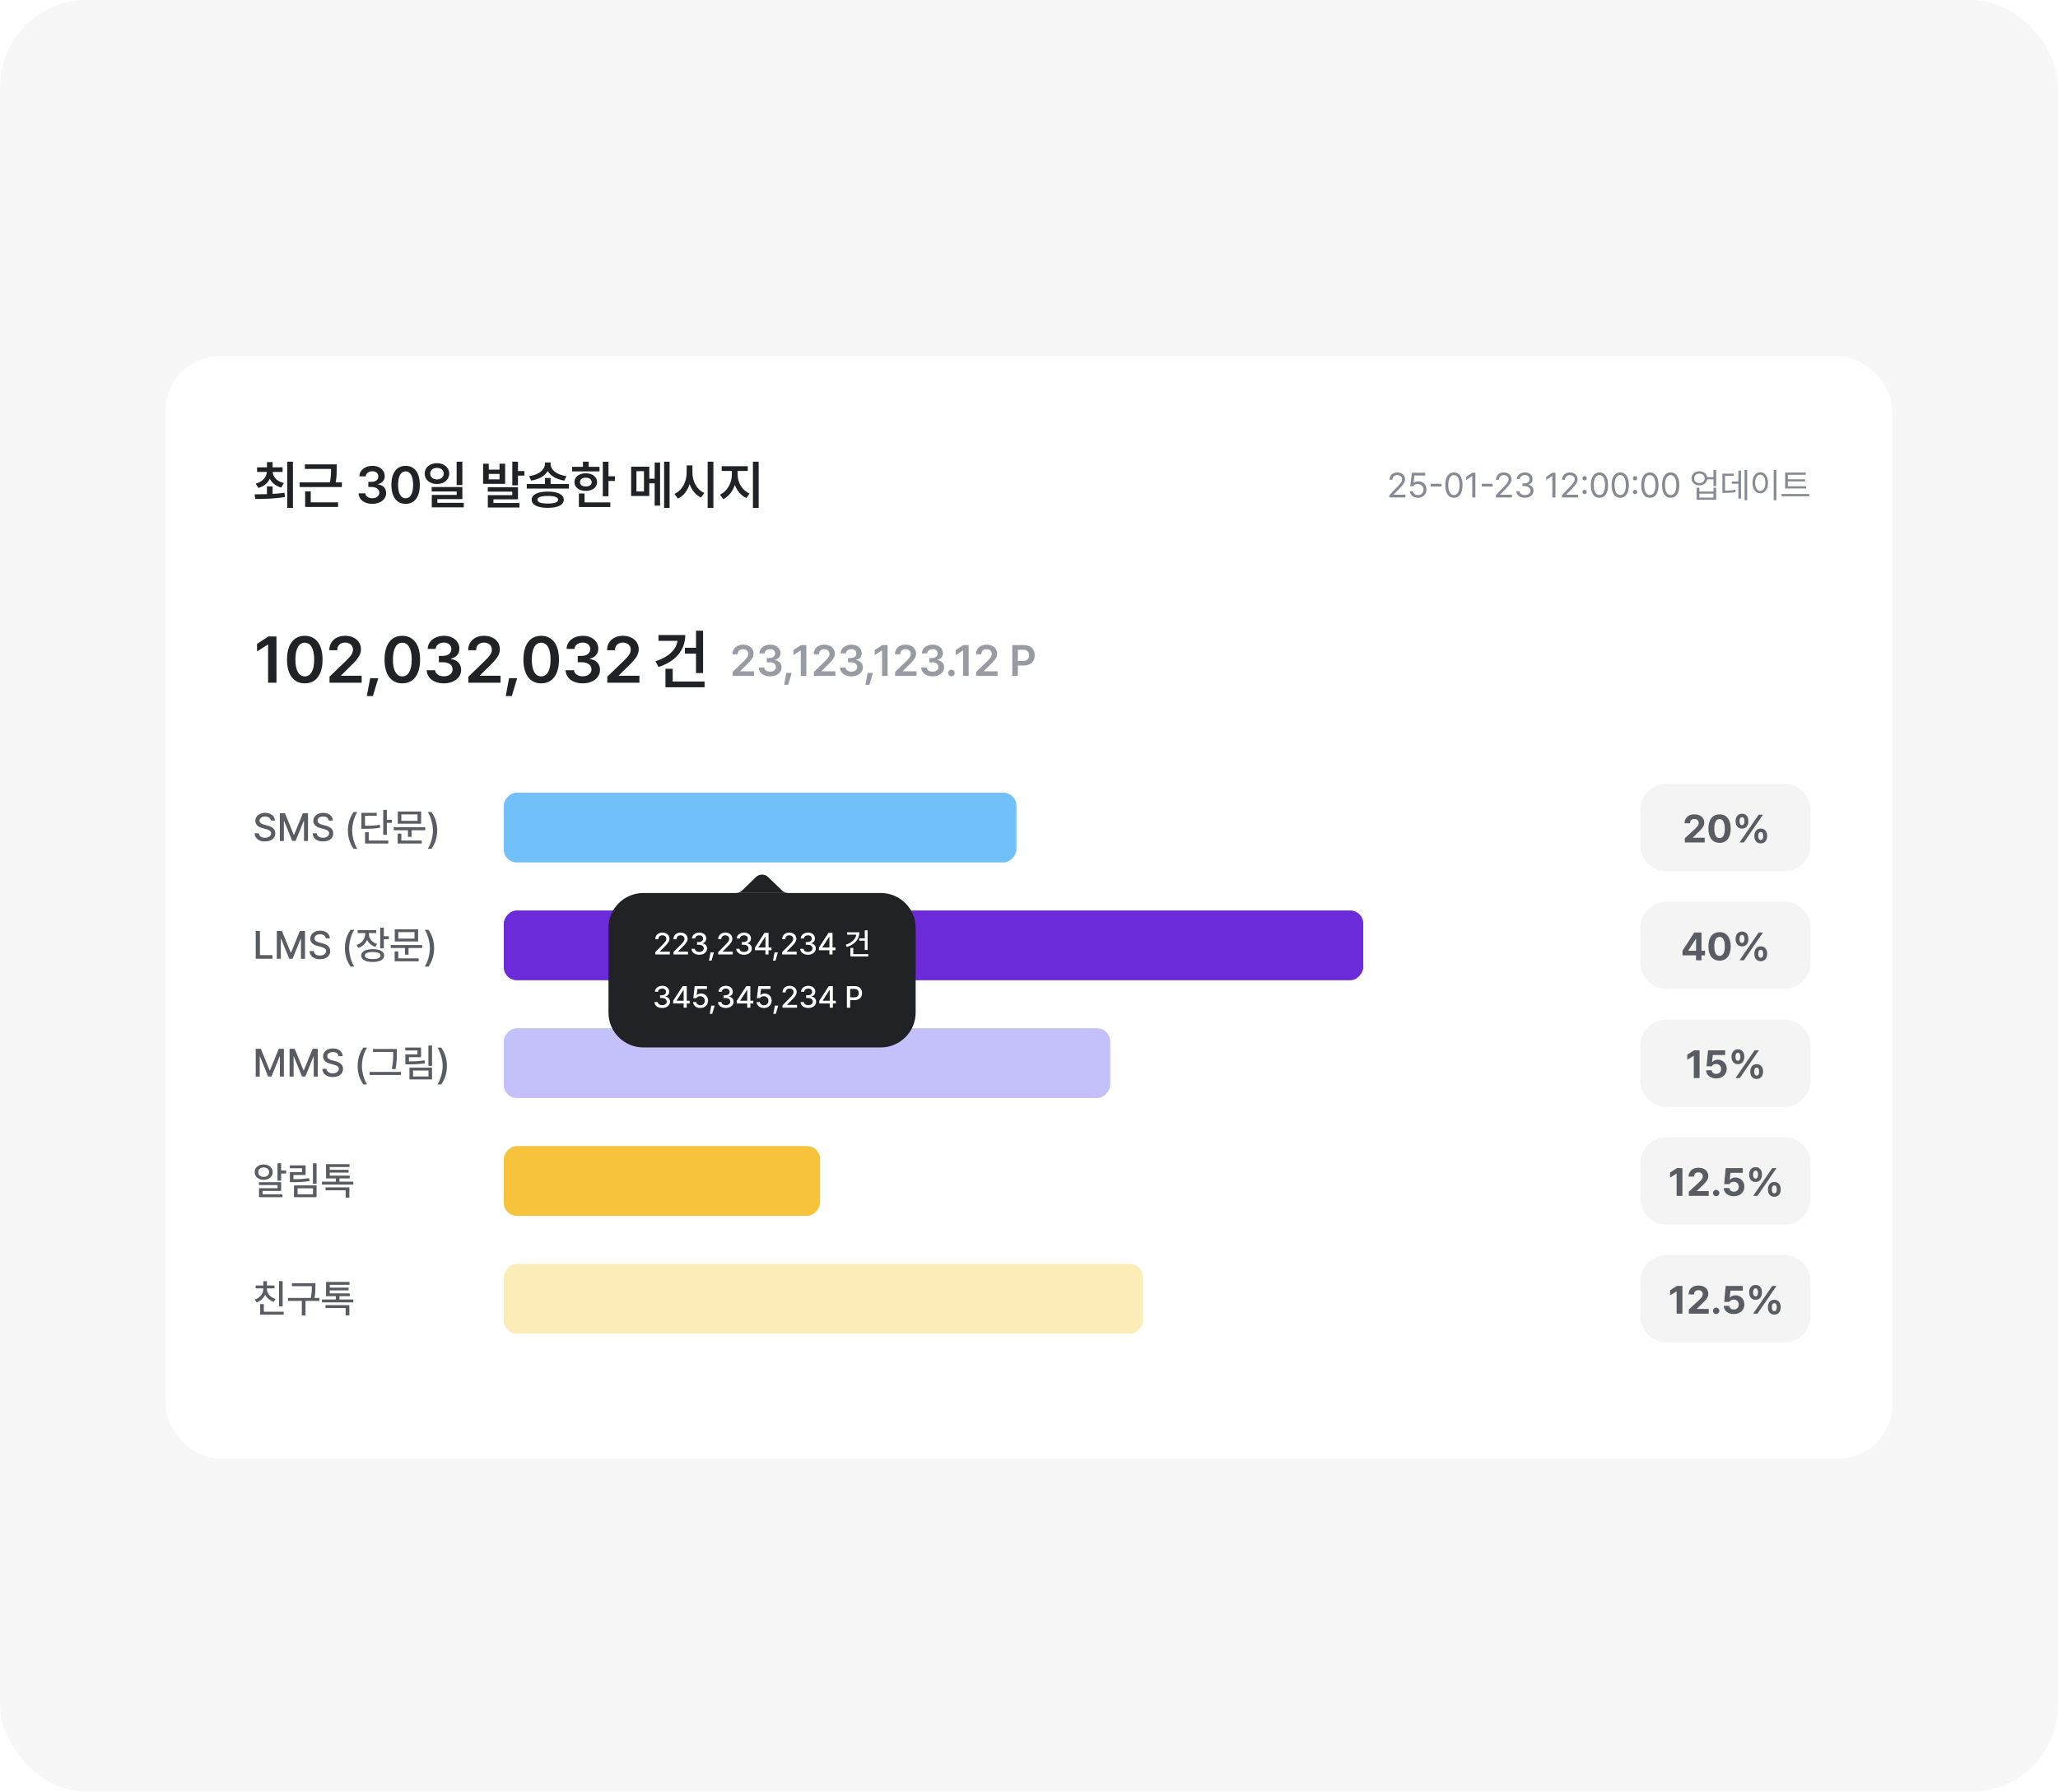 <svg width="758" height="660" viewBox="0 0 758 660" fill="none" xmlns="http://www.w3.org/2000/svg">
<rect width="758" height="660" rx="32" fill="#F7F7F8"/>
<g filter="url(#filter0_d_915_7364)">
<rect x="61" y="127" width="636" height="406" rx="20" fill="white"/>
<path d="M100.41 174.903V177.653C101.888 177.577 103.376 177.446 104.779 177.238L104.948 178.783C101.125 179.48 97.039 179.517 94.045 179.517L93.781 177.822C95.109 177.813 96.672 177.803 98.319 177.747V174.903H100.41ZM104.082 167.879V169.574H100.447C100.542 171.391 101.982 173.03 104.553 173.679L103.592 175.318C101.577 174.772 100.137 173.594 99.374 172.079C98.621 173.679 97.199 174.903 95.174 175.449L94.176 173.868C96.747 173.161 98.159 171.485 98.282 169.574H94.685V167.879H98.319V165.939H100.41V167.879H104.082ZM107.886 165.789V182.832H105.796V165.789H107.886ZM124.025 166.768V168.18C124.025 169.612 124.025 171.259 123.648 173.416H125.927V175.129H110.372V173.416H121.52C121.907 171.363 121.935 169.838 121.935 168.463H112.293V166.768H124.025ZM124.515 180.76V182.455H112.387V176.749H114.458V180.76H124.515ZM137.132 181.325C134.213 181.325 132.142 179.743 132.085 177.446H134.552C134.628 178.538 135.72 179.254 137.132 179.254C138.639 179.254 139.712 178.425 139.712 177.22C139.712 175.996 138.658 175.11 136.887 175.11H135.663V173.227H136.887C138.337 173.227 139.354 172.417 139.336 171.231C139.354 170.082 138.488 169.31 137.151 169.31C135.87 169.31 134.759 170.026 134.722 171.175H132.368C132.424 168.877 134.496 167.314 137.17 167.314C139.938 167.314 141.727 169.009 141.708 171.099C141.727 172.625 140.71 173.736 139.223 174.037V174.15C141.143 174.414 142.236 175.638 142.217 177.351C142.236 179.649 140.089 181.325 137.132 181.325ZM149.392 181.325C146.115 181.325 144.157 178.783 144.157 174.32C144.157 169.875 146.115 167.314 149.392 167.314C152.65 167.314 154.627 169.875 154.627 174.32C154.627 178.783 152.669 181.325 149.392 181.325ZM149.392 179.272C151.106 179.272 152.16 177.596 152.16 174.32C152.16 171.062 151.087 169.348 149.392 169.348C147.697 169.348 146.624 171.062 146.624 174.32C146.624 177.596 147.678 179.272 149.392 179.272ZM160.936 166.335C163.516 166.335 165.437 167.935 165.456 170.176C165.437 172.436 163.516 174.018 160.936 174.018C158.337 174.018 156.416 172.436 156.416 170.176C156.416 167.935 158.337 166.335 160.936 166.335ZM160.936 168.067C159.505 168.067 158.45 168.877 158.45 170.176C158.45 171.495 159.505 172.323 160.936 172.323C162.367 172.323 163.422 171.495 163.422 170.176C163.422 168.877 162.367 168.067 160.936 168.067ZM170.295 165.789V174.395H168.186V165.789H170.295ZM170.295 175.129V179.574H161.087V180.948H170.804V182.606H159.034V178.029H168.205V176.768H158.996V175.129H170.295ZM180.013 166.542V168.708H183.986V166.542H186.058V173.962H177.941V166.542H180.013ZM180.013 172.305H183.986V170.289H180.013V172.305ZM190.785 165.789V169.235H193.157V170.93H190.785V174.508H188.694V165.789H190.785ZM190.785 175.186V179.649H181.745V181.005H191.312V182.662H179.674V178.124H188.694V176.824H179.655V175.186H190.785ZM202.799 171.796V174.018H209.541V175.694H194.024V174.018H200.728V171.796H202.799ZM202.818 166.711C202.818 168.783 205.097 170.666 208.656 171.118L207.846 172.756C205.05 172.323 202.828 171.062 201.745 169.273C200.653 171.062 198.43 172.323 195.624 172.756L194.871 171.118C198.374 170.666 200.69 168.745 200.69 166.711V166.071H202.818V166.711ZM201.764 176.805C205.455 176.805 207.639 177.879 207.658 179.8C207.639 181.721 205.455 182.794 201.764 182.794C198.054 182.794 195.832 181.721 195.832 179.8C195.832 177.879 198.054 176.805 201.764 176.805ZM201.764 178.406C199.259 178.406 197.941 178.858 197.96 179.8C197.941 180.741 199.259 181.212 201.764 181.212C204.212 181.212 205.549 180.741 205.568 179.8C205.549 178.858 204.212 178.406 201.764 178.406ZM224.117 165.807V171.156H226.49V172.888H224.117V178.519H222.027V165.807H224.117ZM220.803 167.691V169.367H210.709V167.691H214.72V165.789H216.81V167.691H220.803ZM215.756 170.063C218.204 170.063 219.899 171.363 219.918 173.321C219.899 175.261 218.204 176.542 215.756 176.542C213.289 176.542 211.575 175.261 211.575 173.321C211.575 171.363 213.289 170.063 215.756 170.063ZM215.756 171.683C214.456 171.683 213.609 172.286 213.609 173.321C213.609 174.338 214.456 174.941 215.756 174.922C217.055 174.941 217.922 174.338 217.922 173.321C217.922 172.286 217.055 171.683 215.756 171.683ZM224.795 180.779V182.474H213.214V177.521H215.304V180.779H224.795ZM239.145 167.634V172.06H241.123V166.09H243.119V181.984H241.123V173.755H239.145V178.425H232.46V167.634H239.145ZM234.418 169.291V176.768H237.187V169.291H234.418ZM246.621 165.789V182.813H244.606V165.789H246.621ZM255.039 169.875C255.021 173.001 256.659 176.127 259.427 177.314L258.184 178.99C256.226 178.086 254.785 176.278 254.004 174.056C253.222 176.457 251.763 178.415 249.691 179.385L248.411 177.634C251.254 176.41 252.911 173.152 252.911 169.875V167.163H255.039V169.875ZM262.761 165.789V182.832H260.651V165.789H262.761ZM271.687 170.628C271.687 173.416 273.325 176.353 276.075 177.502L274.926 179.159C272.911 178.293 271.442 176.504 270.67 174.338C269.879 176.674 268.391 178.632 266.395 179.574L265.19 177.935C267.883 176.692 269.559 173.529 269.559 170.628V169.197H265.811V167.465H275.416V169.197H271.687V170.628ZM279.427 165.789V182.813H277.318V165.789H279.427Z" fill="#212225"/>
<path d="M101.83 230.16V247.203H98.746V233.15H98.652L94.674 235.692V232.891L98.887 230.16H101.83ZM112.258 247.439C108.162 247.439 105.714 244.261 105.714 238.682C105.714 233.126 108.162 229.925 112.258 229.925C116.33 229.925 118.802 233.126 118.802 238.682C118.802 244.261 116.354 247.439 112.258 247.439ZM112.258 244.873C114.4 244.873 115.718 242.778 115.718 238.682C115.718 234.609 114.377 232.467 112.258 232.467C110.139 232.467 108.798 234.609 108.798 238.682C108.798 242.778 110.116 244.873 112.258 244.873ZM121.368 247.203V244.99L127.394 239.176C129.113 237.458 130.007 236.445 130.007 235.009C130.007 233.432 128.76 232.42 127.088 232.42C125.323 232.42 124.193 233.526 124.216 235.245H121.297C121.274 232.02 123.698 229.925 127.112 229.925C130.596 229.925 132.95 231.996 132.95 234.868C132.95 236.798 132.008 238.352 128.665 241.506L125.629 244.52V244.637H133.209V247.203H121.368ZM139.329 245.532L137.352 252.123H135.115L136.339 245.532H139.329ZM148.18 247.439C144.084 247.439 141.636 244.261 141.636 238.682C141.636 233.126 144.084 229.925 148.18 229.925C152.252 229.925 154.724 233.126 154.724 238.682C154.724 244.261 152.276 247.439 148.18 247.439ZM148.18 244.873C150.322 244.873 151.64 242.778 151.64 238.682C151.64 234.609 150.299 232.467 148.18 232.467C146.061 232.467 144.72 234.609 144.72 238.682C144.72 242.778 146.038 244.873 148.18 244.873ZM163.481 247.439C159.832 247.439 157.243 245.461 157.172 242.589H160.256C160.35 243.955 161.716 244.849 163.481 244.849C165.364 244.849 166.706 243.813 166.706 242.307C166.706 240.777 165.388 239.67 163.175 239.67H161.645V237.316H163.175C164.988 237.316 166.259 236.304 166.235 234.821C166.259 233.385 165.176 232.42 163.505 232.42C161.904 232.42 160.515 233.315 160.468 234.75H157.525C157.596 231.879 160.185 229.925 163.528 229.925C166.989 229.925 169.225 232.043 169.201 234.656C169.225 236.563 167.954 237.952 166.094 238.329V238.47C168.495 238.799 169.86 240.329 169.837 242.472C169.86 245.343 167.177 247.439 163.481 247.439ZM172.52 247.203V244.99L178.547 239.176C180.265 237.458 181.16 236.445 181.16 235.009C181.16 233.432 179.912 232.42 178.241 232.42C176.475 232.42 175.345 233.526 175.369 235.245H172.45C172.426 232.02 174.851 229.925 178.264 229.925C181.748 229.925 184.102 231.996 184.102 234.868C184.102 236.798 183.161 238.352 179.818 241.506L176.781 244.52V244.637H184.361V247.203H172.52ZM190.481 245.532L188.504 252.123H186.268L187.492 245.532H190.481ZM199.332 247.439C195.237 247.439 192.788 244.261 192.788 238.682C192.788 233.126 195.237 229.925 199.332 229.925C203.405 229.925 205.877 233.126 205.877 238.682C205.877 244.261 203.428 247.439 199.332 247.439ZM199.332 244.873C201.475 244.873 202.793 242.778 202.793 238.682C202.793 234.609 201.451 232.467 199.332 232.467C197.214 232.467 195.872 234.609 195.872 238.682C195.872 242.778 197.19 244.873 199.332 244.873ZM214.633 247.439C210.985 247.439 208.395 245.461 208.325 242.589H211.409C211.503 243.955 212.868 244.849 214.633 244.849C216.517 244.849 217.858 243.813 217.858 242.307C217.858 240.777 216.54 239.67 214.327 239.67H212.797V237.316H214.327C216.14 237.316 217.411 236.304 217.388 234.821C217.411 233.385 216.328 232.42 214.657 232.42C213.056 232.42 211.667 233.315 211.62 234.75H208.678C208.748 231.879 211.338 229.925 214.681 229.925C218.141 229.925 220.377 232.043 220.354 234.656C220.377 236.563 219.106 237.952 217.246 238.329V238.47C219.648 238.799 221.013 240.329 220.989 242.472C221.013 245.343 218.329 247.439 214.633 247.439ZM223.673 247.203V244.99L229.699 239.176C231.418 237.458 232.312 236.445 232.312 235.009C232.312 233.432 231.064 232.42 229.393 232.42C227.628 232.42 226.498 233.526 226.521 235.245H223.602C223.579 232.02 226.003 229.925 229.417 229.925C232.901 229.925 235.255 231.996 235.255 234.868C235.255 236.798 234.313 238.352 230.97 241.506L227.934 244.52V244.637H235.513V247.203H223.673Z" fill="#212225"/>
<path d="M258.965 228.042V243.649H256.352V236.492H252.256V234.327H256.352V228.042H258.965ZM252.397 229.642C252.397 235.245 248.678 239.458 242.534 241.412L241.428 239.317C246.018 237.858 249.043 235.151 249.549 231.784H242.534V229.642H252.397ZM259.506 246.756V248.874H245.1V242.071H247.76V246.756H259.506Z" fill="#212225"/>
<path d="M269.835 244.703V243.228L273.852 239.352C274.998 238.206 275.594 237.531 275.594 236.574C275.594 235.523 274.762 234.848 273.648 234.848C272.471 234.848 271.718 235.585 271.733 236.731H269.787C269.772 234.581 271.388 233.184 273.664 233.184C275.986 233.184 277.556 234.565 277.556 236.48C277.556 237.767 276.928 238.802 274.7 240.905L272.675 242.914V242.993H277.728V244.703H269.835ZM283.645 244.86C281.212 244.86 279.486 243.542 279.439 241.627H281.495C281.558 242.537 282.468 243.134 283.645 243.134C284.9 243.134 285.795 242.443 285.795 241.439C285.795 240.419 284.916 239.681 283.441 239.681H282.421V238.112H283.441C284.649 238.112 285.497 237.437 285.481 236.448C285.497 235.491 284.775 234.848 283.66 234.848C282.593 234.848 281.667 235.444 281.636 236.401H279.674C279.721 234.487 281.448 233.184 283.676 233.184C285.983 233.184 287.474 234.597 287.458 236.339C287.474 237.61 286.626 238.536 285.387 238.787V238.881C286.987 239.101 287.898 240.121 287.882 241.549C287.898 243.463 286.109 244.86 283.645 244.86ZM291.617 243.589L290.299 247.983H288.808L289.624 243.589H291.617ZM297 233.341V244.703H294.944V235.334H294.881L292.229 237.029V235.162L295.038 233.341H297ZM299.762 244.703V243.228L303.779 239.352C304.925 238.206 305.521 237.531 305.521 236.574C305.521 235.523 304.689 234.848 303.575 234.848C302.398 234.848 301.645 235.585 301.661 236.731H299.715C299.699 234.581 301.315 233.184 303.591 233.184C305.914 233.184 307.483 234.565 307.483 236.48C307.483 237.767 306.855 238.802 304.627 240.905L302.602 242.914V242.993H307.656V244.703H299.762ZM313.572 244.86C311.139 244.86 309.413 243.542 309.366 241.627H311.422C311.485 242.537 312.395 243.134 313.572 243.134C314.827 243.134 315.722 242.443 315.722 241.439C315.722 240.419 314.843 239.681 313.368 239.681H312.348V238.112H313.368C314.576 238.112 315.424 237.437 315.408 236.448C315.424 235.491 314.702 234.848 313.588 234.848C312.52 234.848 311.595 235.444 311.563 236.401H309.602C309.649 234.487 311.375 233.184 313.603 233.184C315.91 233.184 317.401 234.597 317.385 236.339C317.401 237.61 316.554 238.536 315.314 238.787V238.881C316.915 239.101 317.825 240.121 317.809 241.549C317.825 243.463 316.036 244.86 313.572 244.86ZM321.544 243.589L320.226 247.983H318.735L319.551 243.589H321.544ZM326.927 233.341V244.703H324.871V235.334H324.808L322.156 237.029V235.162L324.965 233.341H326.927ZM329.689 244.703V243.228L333.706 239.352C334.852 238.206 335.448 237.531 335.448 236.574C335.448 235.523 334.617 234.848 333.502 234.848C332.325 234.848 331.572 235.585 331.588 236.731H329.642C329.626 234.581 331.243 233.184 333.518 233.184C335.841 233.184 337.41 234.565 337.41 236.48C337.41 237.767 336.782 238.802 334.554 240.905L332.529 242.914V242.993H337.583V244.703H329.689ZM343.499 244.86C341.067 244.86 339.34 243.542 339.293 241.627H341.349C341.412 242.537 342.322 243.134 343.499 243.134C344.755 243.134 345.649 242.443 345.649 241.439C345.649 240.419 344.77 239.681 343.295 239.681H342.275V238.112H343.295C344.503 238.112 345.351 237.437 345.335 236.448C345.351 235.491 344.629 234.848 343.515 234.848C342.448 234.848 341.522 235.444 341.49 236.401H339.529C339.576 234.487 341.302 233.184 343.531 233.184C345.837 233.184 347.328 234.597 347.313 236.339C347.328 237.61 346.481 238.536 345.241 238.787V238.881C346.842 239.101 347.752 240.121 347.736 241.549C347.752 243.463 345.963 244.86 343.499 244.86ZM350.436 244.829C349.761 244.829 349.211 244.279 349.211 243.605C349.211 242.945 349.761 242.396 350.436 242.396C351.079 242.396 351.644 242.945 351.644 243.605C351.644 244.279 351.079 244.829 350.436 244.829ZM356.776 233.341V244.703H354.72V235.334H354.657L352.005 237.029V235.162L354.814 233.341H356.776ZM359.538 244.703V243.228L363.555 239.352C364.701 238.206 365.297 237.531 365.297 236.574C365.297 235.523 364.465 234.848 363.351 234.848C362.174 234.848 361.421 235.585 361.437 236.731H359.491C359.475 234.581 361.091 233.184 363.367 233.184C365.689 233.184 367.259 234.565 367.259 236.48C367.259 237.767 366.631 238.802 364.403 240.905L362.378 242.914V242.993H367.431V244.703H359.538Z" fill="#989BA2"/>
<path d="M372.852 244.703V233.341H377.121C379.726 233.341 381.123 234.926 381.123 237.108C381.123 239.289 379.71 240.858 377.089 240.858H374.892V244.703H372.852ZM374.892 239.179H376.807C378.345 239.179 379.035 238.316 379.035 237.108C379.035 235.883 378.345 235.052 376.807 235.052H374.892V239.179Z" fill="#989BA2"/>
<rect width="188.822" height="25.712" rx="4.821" transform="matrix(1 0 0 -1 185.541 313.41)" fill="#72C0F9"/>
<path d="M99.751 297.976C99.652 297.03 98.819 296.479 97.646 296.479C96.389 296.479 95.598 297.114 95.598 297.99C95.598 298.964 96.657 299.332 97.463 299.529L98.451 299.798C99.765 300.109 101.389 300.829 101.403 302.679C101.389 304.402 100.019 305.673 97.604 305.673C95.316 305.673 93.875 304.529 93.776 302.665H95.33C95.429 303.781 96.403 304.317 97.604 304.317C98.903 304.317 99.85 303.654 99.864 302.651C99.85 301.761 99.016 301.394 97.929 301.111L96.714 300.786C95.076 300.335 94.045 299.501 94.045 298.075C94.045 296.309 95.626 295.137 97.689 295.137C99.765 295.137 101.22 296.323 101.262 297.976H99.751ZM103.07 295.278H104.962L108.197 303.202H108.324L111.558 295.278H113.451V305.504H111.968V298.117H111.869L108.875 305.49H107.646L104.638 298.103H104.553V305.504H103.07V295.278ZM121.106 297.976C121.007 297.03 120.174 296.479 119.002 296.479C117.745 296.479 116.954 297.114 116.954 297.99C116.954 298.964 118.013 299.332 118.818 299.529L119.807 299.798C121.12 300.109 122.745 300.829 122.759 302.679C122.745 304.402 121.375 305.673 118.959 305.673C116.671 305.673 115.231 304.529 115.132 302.665H116.685C116.784 303.781 117.759 304.317 118.959 304.317C120.259 304.317 121.205 303.654 121.219 302.651C121.205 301.761 120.372 301.394 119.284 301.111L118.069 300.786C116.431 300.335 115.4 299.501 115.4 298.075C115.4 296.309 116.982 295.137 119.044 295.137C121.12 295.137 122.575 296.323 122.617 297.976H121.106ZM128.14 301.606C128.154 298.95 128.903 296.733 130.23 294.84H131.614C130.64 296.239 129.708 299.092 129.708 301.606C129.708 304.134 130.64 306.973 131.614 308.385H130.23C128.903 306.493 128.154 304.275 128.14 301.606ZM142.49 294.035V297.707H144.34V298.823H142.49V303.202H141.148V294.035H142.49ZM138.761 295.123V296.21H134.439V299.897C136.904 299.904 138.295 299.826 139.877 299.501L140.032 300.589C138.323 300.928 136.826 301.012 134.114 301.012H133.112V295.123H138.761ZM143.027 305.349V306.436H134.467V302.255H135.809V305.349H143.027ZM156.614 300.448V301.535H151.586V303.993H150.258V301.535H145.032V300.448H156.614ZM155.117 294.643V299.134H146.515V294.643H155.117ZM147.829 295.702V298.075H153.789V295.702H147.829ZM155.329 305.349V306.436H146.473V302.792H147.815V305.349H155.329ZM161.021 301.606C161.006 304.275 160.258 306.493 158.93 308.385H157.546C158.521 306.973 159.453 304.134 159.453 301.606C159.453 299.092 158.521 296.239 157.546 294.84H158.93C160.258 296.733 161.006 298.95 161.021 301.606Z" fill="#5A5C63"/>
<path d="M604.168 294.126C604.168 288.801 608.485 284.484 613.81 284.484H657.199C662.524 284.484 666.841 288.801 666.841 294.126V306.982C666.841 312.307 662.524 316.624 657.199 316.624H613.81C608.485 316.624 604.168 312.307 604.168 306.982V294.126Z" fill="#F4F4F5"/>
<path d="M620.55 306.055L620.536 304.515L624.208 301.14C625.168 300.221 625.677 299.657 625.677 298.851C625.677 297.948 624.985 297.383 624.052 297.383C623.092 297.383 622.471 297.99 622.471 298.964H620.451C620.437 296.959 621.92 295.688 624.081 295.688C626.27 295.688 627.725 296.931 627.725 298.71C627.725 299.868 627.16 300.829 625.055 302.736L623.502 304.247V304.303H627.866V306.055H620.55ZM633.346 306.196C630.79 306.196 629.236 304.289 629.236 300.942C629.236 297.594 630.79 295.688 633.346 295.688C635.903 295.688 637.456 297.609 637.456 300.942C637.456 304.303 635.903 306.196 633.346 306.196ZM633.346 304.445C634.533 304.445 635.295 303.301 635.281 300.942C635.281 298.611 634.533 297.425 633.346 297.425C632.16 297.425 631.411 298.611 631.411 300.942C631.397 303.301 632.16 304.445 633.346 304.445ZM641.609 300.942C640.083 300.942 639.25 299.826 639.25 298.216C639.25 296.592 640.111 295.476 641.609 295.476C643.148 295.476 643.953 296.592 643.967 298.216C643.953 299.84 643.12 300.942 641.609 300.942ZM641.609 299.685C642.216 299.685 642.513 299.092 642.527 298.216C642.513 297.34 642.244 296.733 641.609 296.733C641.001 296.733 640.691 297.354 640.691 298.216C640.691 299.092 641.015 299.685 641.609 299.685ZM648.501 306.394C646.99 306.394 646.157 305.278 646.157 303.668C646.157 302.043 647.018 300.928 648.501 300.928C650.041 300.928 650.86 302.043 650.874 303.668C650.86 305.292 650.027 306.394 648.501 306.394ZM648.501 305.137C649.123 305.137 649.419 304.558 649.433 303.668C649.419 302.792 649.151 302.185 648.501 302.199C647.908 302.199 647.597 302.806 647.597 303.668C647.597 304.558 647.922 305.137 648.501 305.137ZM640.719 306.055L647.753 295.829H649.334L642.301 306.055H640.719Z" fill="#5A5C63"/>
<rect width="316.579" height="25.712" rx="4.821" transform="matrix(1 0 0 -1 185.541 356.801)" fill="#6C2BD9"/>
<path d="M94.186 348.887V338.661H95.739V347.545H100.358V348.887H94.186ZM101.954 338.661H103.847L107.081 346.585H107.208L110.443 338.661H112.335V348.887H110.852V341.5H110.753L107.759 348.873H106.53L103.522 341.486H103.437V348.887H101.954V338.661ZM119.99 341.359C119.891 340.412 119.058 339.861 117.886 339.861C116.629 339.861 115.838 340.497 115.838 341.373C115.838 342.347 116.897 342.715 117.702 342.912L118.691 343.181C120.004 343.491 121.629 344.212 121.643 346.062C121.629 347.785 120.259 349.056 117.844 349.056C115.555 349.056 114.115 347.912 114.016 346.048H115.57C115.668 347.164 116.643 347.7 117.844 347.7C119.143 347.7 120.089 347.036 120.103 346.034C120.089 345.144 119.256 344.777 118.168 344.494L116.954 344.169C115.315 343.717 114.284 342.884 114.284 341.457C114.284 339.692 115.866 338.52 117.928 338.52C120.004 338.52 121.459 339.706 121.502 341.359H119.99ZM127.024 344.988C127.038 342.333 127.787 340.116 129.114 338.223H130.499C129.524 339.621 128.592 342.474 128.592 344.988C128.592 347.517 129.524 350.356 130.499 351.768H129.114C127.787 349.875 127.038 347.658 127.024 344.988ZM135.852 339.763C135.852 341.373 136.967 342.842 138.888 343.449L138.253 344.494C136.812 344.035 135.76 343.082 135.202 341.881C134.651 343.265 133.542 344.36 132.024 344.89L131.332 343.816C133.309 343.166 134.496 341.528 134.51 339.777V339.424H131.727V338.336H138.578V339.424H135.852V339.763ZM141.374 337.432V340.568H143.21V341.669H141.374V345.031H140.032V337.432H141.374ZM137.292 345.342C139.905 345.342 141.487 346.203 141.487 347.686C141.487 349.183 139.905 350.073 137.292 350.059C134.651 350.073 133.041 349.183 133.041 347.686C133.041 346.203 134.651 345.342 137.292 345.342ZM137.292 346.401C135.456 346.401 134.369 346.867 134.383 347.686C134.369 348.534 135.456 349 137.292 349C139.114 349 140.174 348.534 140.174 347.686C140.174 346.867 139.114 346.401 137.292 346.401ZM155.498 343.83V344.918H150.47V347.375H149.142V344.918H143.916V343.83H155.498ZM154.001 338.025V342.517H145.399V338.025H154.001ZM146.713 339.085V341.457H152.673V339.085H146.713ZM154.213 348.731V349.819H145.357V346.175H146.699V348.731H154.213ZM159.905 344.988C159.891 347.658 159.142 349.875 157.814 351.768H156.43C157.405 350.356 158.337 347.517 158.337 344.988C158.337 342.474 157.405 339.621 156.43 338.223H157.814C159.142 340.116 159.891 342.333 159.905 344.988Z" fill="#5A5C63"/>
<path d="M604.168 337.513C604.168 332.188 608.485 327.871 613.81 327.871H657.199C662.524 327.871 666.841 332.188 666.841 337.513V350.369C666.841 355.694 662.524 360.011 657.199 360.011H613.81C608.485 360.011 604.168 355.694 604.168 350.369V337.513Z" fill="#F4F4F5"/>
<path d="M619.702 347.634V345.953L624.024 339.216H626.694V345.925H627.993V347.634H626.694V349.441H624.674V347.634H619.702ZM621.849 345.925H624.702V341.546H624.603L621.849 345.84V345.925ZM633.346 349.583C630.79 349.583 629.236 347.676 629.236 344.329C629.236 340.981 630.79 339.074 633.346 339.074C635.903 339.074 637.456 340.995 637.456 344.329C637.456 347.69 635.903 349.583 633.346 349.583ZM633.346 347.831C634.533 347.831 635.295 346.687 635.281 344.329C635.281 341.998 634.533 340.812 633.346 340.812C632.16 340.812 631.411 341.998 631.411 344.329C631.397 346.687 632.16 347.831 633.346 347.831ZM641.609 344.329C640.083 344.329 639.25 343.213 639.25 341.603C639.25 339.978 640.111 338.863 641.609 338.863C643.148 338.863 643.953 339.978 643.967 341.603C643.953 343.227 643.12 344.329 641.609 344.329ZM641.609 343.071C642.216 343.071 642.513 342.478 642.527 341.603C642.513 340.727 642.244 340.12 641.609 340.12C641.001 340.12 640.691 340.741 640.691 341.603C640.691 342.478 641.015 343.071 641.609 343.071ZM648.501 349.78C646.99 349.78 646.157 348.665 646.157 347.054C646.157 345.43 647.018 344.314 648.501 344.314C650.041 344.314 650.86 345.43 650.874 347.054C650.86 348.679 650.027 349.78 648.501 349.78ZM648.501 348.523C649.123 348.523 649.419 347.944 649.433 347.054C649.419 346.179 649.151 345.571 648.501 345.586C647.908 345.586 647.597 346.193 647.597 347.054C647.597 347.944 647.922 348.523 648.501 348.523ZM640.719 349.441L647.753 339.216H649.334L642.301 349.441H640.719Z" fill="#5A5C63"/>
<rect width="223.373" height="25.712" rx="4.821" transform="matrix(1 0 0 -1 185.541 400.188)" fill="#C4C0FA"/>
<path d="M94.186 382.052H96.078L99.313 389.975H99.44L102.674 382.052H104.567V392.277H103.084V384.89H102.985L99.991 392.263H98.762L95.754 384.876H95.669V392.277H94.186V382.052ZM106.657 382.052H108.55L111.784 389.975H111.911L115.146 382.052H117.038V392.277H115.555V384.89H115.457L112.462 392.263H111.233L108.225 384.876H108.14V392.277H106.657V382.052ZM124.694 384.749C124.595 383.803 123.761 383.252 122.589 383.252C121.332 383.252 120.541 383.888 120.541 384.763C120.541 385.738 121.6 386.105 122.406 386.303L123.394 386.571C124.708 386.882 126.332 387.602 126.346 389.453C126.332 391.176 124.962 392.447 122.547 392.447C120.259 392.447 118.818 391.303 118.719 389.438H120.273C120.372 390.554 121.346 391.091 122.547 391.091C123.846 391.091 124.793 390.427 124.807 389.424C124.793 388.534 123.959 388.167 122.872 387.885L121.657 387.56C120.019 387.108 118.988 386.275 118.988 384.848C118.988 383.083 120.569 381.91 122.632 381.91C124.708 381.91 126.163 383.097 126.205 384.749H124.694ZM131.727 388.379C131.742 385.724 132.49 383.506 133.818 381.614H135.202C134.227 383.012 133.295 385.865 133.295 388.379C133.295 390.907 134.227 393.746 135.202 395.159H133.818C132.49 393.266 131.742 391.049 131.727 388.379ZM146.162 382.108V383.464C146.162 385.102 146.162 386.882 145.696 389.58L144.326 389.453C144.834 386.924 144.834 385.06 144.834 383.464V383.21H137.377V382.108H146.162ZM147.673 390.568V391.684H136.134V390.568H147.673ZM159.128 380.837V388.337H157.786V380.837H159.128ZM155.089 381.585V385.145H150.611V386.67C152.822 386.677 154.453 386.599 156.374 386.289L156.543 387.39C154.481 387.715 152.744 387.786 150.357 387.772H149.298V384.1H153.761V382.659H149.269V381.585H155.089ZM159.128 388.972V393.323H150.809V388.972H159.128ZM152.137 390.046V392.235H157.814V390.046H152.137ZM164.608 388.379C164.594 391.049 163.845 393.266 162.518 395.159H161.134C162.108 393.746 163.04 390.907 163.04 388.379C163.04 385.865 162.108 383.012 161.134 381.614H162.518C163.845 383.506 164.594 385.724 164.608 388.379Z" fill="#5A5C63"/>
<path d="M604.168 380.9C604.168 375.575 608.485 371.258 613.81 371.258H657.199C662.524 371.258 666.841 375.575 666.841 380.9V393.756C666.841 399.081 662.524 403.398 657.199 403.398H613.81C608.485 403.398 604.168 399.081 604.168 393.756V380.9Z" fill="#F4F4F5"/>
<path d="M625.985 382.602V392.828H623.852V384.622H623.795L621.451 386.091V384.212L623.979 382.602H625.985ZM632.114 392.969C629.982 392.969 628.428 391.712 628.386 389.947H630.448C630.49 390.752 631.225 391.289 632.114 391.289C633.174 391.289 633.922 390.54 633.922 389.481C633.922 388.393 633.16 387.645 632.086 387.63C631.324 387.63 630.787 387.913 630.476 388.492H628.555L629.106 382.602H635.405V384.34H630.857L630.575 386.924H630.66C631.041 386.416 631.804 386.063 632.708 386.063C634.586 386.063 635.984 387.461 635.984 389.424C635.984 391.486 634.417 392.969 632.114 392.969ZM640.109 387.715C638.583 387.715 637.75 386.599 637.75 384.989C637.75 383.365 638.611 382.249 640.109 382.249C641.648 382.249 642.453 383.365 642.467 384.989C642.453 386.614 641.62 387.715 640.109 387.715ZM640.109 386.458C640.716 386.458 641.013 385.865 641.027 384.989C641.013 384.114 640.744 383.506 640.109 383.506C639.501 383.506 639.191 384.128 639.191 384.989C639.191 385.865 639.515 386.458 640.109 386.458ZM647.001 393.167C645.49 393.167 644.657 392.051 644.657 390.441C644.657 388.817 645.518 387.701 647.001 387.701C648.541 387.701 649.36 388.817 649.374 390.441C649.36 392.065 648.527 393.167 647.001 393.167ZM647.001 391.91C647.623 391.91 647.919 391.331 647.933 390.441C647.919 389.565 647.651 388.958 647.001 388.972C646.408 388.972 646.097 389.58 646.097 390.441C646.097 391.331 646.422 391.91 647.001 391.91ZM639.219 392.828L646.253 382.602H647.834L640.801 392.828H639.219Z" fill="#5A5C63"/>
<rect width="116.507" height="25.712" rx="4.821" transform="matrix(1 0 0 -1 185.541 443.578)" fill="#F7C33C"/>
<path d="M103.55 424.213V426.855H105.386V427.97H103.55V430.612H102.208V424.213H103.55ZM103.55 431.191V434.397H96.714V435.64H103.988V436.713H95.4V433.394H102.222V432.236H95.372V431.191H103.55ZM97.124 424.651C99.044 424.651 100.443 425.809 100.443 427.476C100.443 429.143 99.044 430.301 97.124 430.301C95.203 430.301 93.79 429.143 93.805 427.476C93.79 425.809 95.203 424.651 97.124 424.651ZM97.124 425.753C95.951 425.753 95.104 426.445 95.104 427.476C95.104 428.507 95.951 429.227 97.124 429.227C98.282 429.227 99.143 428.507 99.143 427.476C99.143 426.445 98.282 425.753 97.124 425.753ZM116.601 424.228V431.727H115.259V424.228H116.601ZM112.561 424.976V428.535H108.084V430.061C110.294 430.068 111.926 429.99 113.846 429.679L114.016 430.781C111.954 431.106 110.217 431.177 107.83 431.162H106.77V427.49H111.233V426.05H106.742V424.976H112.561ZM116.601 432.363V436.713H108.282V432.363H116.601ZM109.609 433.436V435.626H115.287V433.436H109.609ZM130.146 430.993V432.066H118.578V430.993H123.691V429.792H120.089V424.538H128.733V425.598H121.445V426.629H128.408V427.646H121.445V428.761H128.818V429.792H125.033V430.993H130.146ZM128.677 433.083V436.869H127.307V434.157H119.891V433.083H128.677Z" fill="#5A5C63"/>
<path d="M604.168 424.294C604.168 418.969 608.485 414.652 613.81 414.652H657.199C662.524 414.652 666.841 418.969 666.841 424.294V437.15C666.841 442.475 662.524 446.792 657.199 446.792H613.81C608.485 446.792 604.168 442.475 604.168 437.15V424.294Z" fill="#F4F4F5"/>
<path d="M619.66 425.997V436.223H617.527V428.017H617.471L615.126 429.486V427.607L617.654 425.997H619.66ZM622.033 436.223L622.019 434.683L625.691 431.308C626.651 430.389 627.16 429.824 627.16 429.019C627.16 428.115 626.468 427.551 625.536 427.551C624.575 427.551 623.954 428.158 623.954 429.132H621.934C621.92 427.127 623.403 425.856 625.564 425.856C627.753 425.856 629.208 427.099 629.208 428.878C629.208 430.036 628.643 430.997 626.538 432.904L624.985 434.415V434.471H629.349V436.223H622.033ZM632.103 436.35C631.439 436.35 630.903 435.813 630.917 435.163C630.903 434.514 631.439 433.991 632.103 433.991C632.725 433.991 633.276 434.514 633.276 435.163C633.276 435.813 632.725 436.35 632.103 436.35ZM638.614 436.364C636.482 436.364 634.928 435.107 634.886 433.341H636.948C636.99 434.146 637.725 434.683 638.614 434.683C639.674 434.683 640.422 433.935 640.422 432.875C640.422 431.788 639.66 431.039 638.586 431.025C637.824 431.025 637.287 431.308 636.976 431.887H635.055L635.606 425.997H641.905V427.734H637.357L637.075 430.319H637.16C637.541 429.81 638.304 429.457 639.208 429.457C641.086 429.457 642.484 430.856 642.484 432.819C642.484 434.881 640.917 436.364 638.614 436.364ZM646.609 431.11C645.083 431.11 644.25 429.994 644.25 428.384C644.25 426.76 645.111 425.644 646.609 425.644C648.148 425.644 648.953 426.76 648.967 428.384C648.953 430.008 648.12 431.11 646.609 431.11ZM646.609 429.853C647.216 429.853 647.513 429.26 647.527 428.384C647.513 427.508 647.244 426.901 646.609 426.901C646.001 426.901 645.691 427.522 645.691 428.384C645.691 429.26 646.015 429.853 646.609 429.853ZM653.501 436.562C651.99 436.562 651.157 435.446 651.157 433.836C651.157 432.211 652.018 431.096 653.501 431.096C655.041 431.096 655.86 432.211 655.874 433.836C655.86 435.46 655.027 436.562 653.501 436.562ZM653.501 435.305C654.123 435.305 654.419 434.726 654.433 433.836C654.419 432.96 654.151 432.353 653.501 432.367C652.908 432.367 652.597 432.974 652.597 433.836C652.597 434.726 652.922 435.305 653.501 435.305ZM645.719 436.223L652.753 425.997H654.334L647.301 436.223H645.719Z" fill="#5A5C63"/>
<rect width="235.425" height="25.712" rx="4.821" transform="matrix(1 0 0 -1 185.541 486.965)" fill="#FCEDB8"/>
<path d="M104.101 467.614V476.936H102.759V467.614H104.101ZM104.482 478.899V479.987H95.824V476.075H97.18V478.899H104.482ZM98.31 470.552C98.31 472.134 99.525 473.603 101.488 474.182L100.838 475.241C99.355 474.782 98.239 473.829 97.674 472.6C97.102 473.935 95.987 474.973 94.482 475.453L93.819 474.408C95.782 473.786 96.968 472.233 96.968 470.552V470.298H94.158V469.224H96.968V467.657H98.324V469.224H101.107V470.298H98.31V470.552ZM116.177 468.391V469.507C116.177 470.707 116.177 472.007 115.824 473.815H117.646V474.916H112.519V480.269H111.163V474.916H106.106V473.815H114.468C114.849 472.014 114.849 470.686 114.849 469.507V469.493H107.519V468.391H116.177ZM130.146 474.38V475.453H118.578V474.38H123.691V473.179H120.089V467.925H128.733V468.984H121.445V470.015H128.408V471.032H121.445V472.148H128.818V473.179H125.033V474.38H130.146ZM128.677 476.47V480.255H127.307V477.543H119.891V476.47H128.677Z" fill="#5A5C63"/>
<path d="M604.168 467.681C604.168 462.356 608.485 458.039 613.81 458.039H657.199C662.524 458.039 666.841 462.356 666.841 467.681V480.537C666.841 485.862 662.524 490.179 657.199 490.179H613.81C608.485 490.179 604.168 485.862 604.168 480.537V467.681Z" fill="#F4F4F5"/>
<path d="M619.66 469.384V479.609H617.527V471.403H617.471L615.126 472.872V470.994L617.654 469.384H619.66ZM622.033 479.609L622.019 478.07L625.691 474.694C626.651 473.776 627.16 473.211 627.16 472.406C627.16 471.502 626.468 470.937 625.536 470.937C624.575 470.937 623.954 471.545 623.954 472.519H621.934C621.92 470.514 623.403 469.242 625.564 469.242C627.753 469.242 629.208 470.485 629.208 472.265C629.208 473.423 628.643 474.383 626.538 476.29L624.985 477.802V477.858H629.349V479.609H622.033ZM632.103 479.736C631.439 479.736 630.903 479.2 630.917 478.55C630.903 477.9 631.439 477.378 632.103 477.378C632.725 477.378 633.276 477.9 633.276 478.55C633.276 479.2 632.725 479.736 632.103 479.736ZM638.614 479.751C636.482 479.751 634.928 478.494 634.886 476.728H636.948C636.99 477.533 637.725 478.07 638.614 478.07C639.674 478.07 640.422 477.321 640.422 476.262C640.422 475.174 639.66 474.426 638.586 474.412C637.824 474.412 637.287 474.694 636.976 475.273H635.055L635.606 469.384H641.905V471.121H637.357L637.075 473.706H637.16C637.541 473.197 638.304 472.844 639.208 472.844C641.086 472.844 642.484 474.242 642.484 476.205C642.484 478.268 640.917 479.751 638.614 479.751ZM646.609 474.496C645.083 474.496 644.25 473.381 644.25 471.771C644.25 470.146 645.111 469.03 646.609 469.03C648.148 469.03 648.953 470.146 648.967 471.771C648.953 473.395 648.12 474.496 646.609 474.496ZM646.609 473.239C647.216 473.239 647.513 472.646 647.527 471.771C647.513 470.895 647.244 470.288 646.609 470.288C646.001 470.288 645.691 470.909 645.691 471.771C645.691 472.646 646.015 473.239 646.609 473.239ZM653.501 479.948C651.99 479.948 651.157 478.833 651.157 477.222C651.157 475.598 652.018 474.482 653.501 474.482C655.041 474.482 655.86 475.598 655.874 477.222C655.86 478.847 655.027 479.948 653.501 479.948ZM653.501 478.691C654.123 478.691 654.419 478.112 654.433 477.222C654.419 476.347 654.151 475.739 653.501 475.754C652.908 475.754 652.597 476.361 652.597 477.222C652.597 478.112 652.922 478.691 653.501 478.691ZM645.719 479.609L652.753 469.384H654.334L647.301 479.609H645.719Z" fill="#5A5C63"/>
<g filter="url(#filter1_d_915_7364)">
<path d="M282.913 315.567L288.065 320.543C288.664 321.122 289.465 321.445 290.298 321.445H271.063C271.896 321.445 272.697 321.122 273.296 320.543L278.448 315.567C279.693 314.364 281.668 314.364 282.913 315.567Z" fill="#212225"/>
<path d="M224.111 334.301C224.111 327.201 229.867 321.445 236.967 321.445H324.395C331.495 321.445 337.251 327.201 337.251 334.301V365.48C337.251 372.58 331.495 378.336 324.395 378.336H236.967C229.867 378.336 224.111 372.58 224.111 365.48V334.301Z" fill="#212225"/>
<path d="M241.36 344.086V343.207L244.117 340.428C244.985 339.516 245.424 339.011 245.424 338.319C245.424 337.539 244.787 337.033 243.952 337.033C243.073 337.033 242.502 337.594 242.502 338.439H241.36C241.349 336.989 242.458 336.023 243.974 336.023C245.512 336.023 246.567 336.989 246.578 338.286C246.567 339.175 246.149 339.879 244.655 341.351L243.04 342.987V343.053H246.709V344.086H241.36ZM248.05 344.086V343.207L250.807 340.428C251.675 339.516 252.114 339.011 252.114 338.319C252.114 337.539 251.477 337.033 250.642 337.033C249.763 337.033 249.192 337.594 249.192 338.439H248.05C248.039 336.989 249.148 336.023 250.664 336.023C252.202 336.023 253.257 336.989 253.268 338.286C253.257 339.175 252.839 339.879 251.345 341.351L249.73 342.987V343.053H253.4V344.086H248.05ZM257.563 344.196C255.915 344.196 254.74 343.306 254.696 342.01H255.926C255.97 342.713 256.662 343.152 257.552 343.152C258.508 343.152 259.211 342.625 259.211 341.856C259.211 341.076 258.552 340.505 257.42 340.505H256.739V339.516H257.42C258.321 339.516 258.958 339.011 258.958 338.253C258.958 337.528 258.42 337.033 257.574 337.033C256.772 337.033 256.069 337.473 256.036 338.198H254.872C254.905 336.902 256.102 336.023 257.585 336.023C259.145 336.023 260.134 337.011 260.123 338.187C260.134 339.088 259.573 339.747 258.716 339.955V340.01C259.804 340.164 260.43 340.889 260.43 341.9C260.43 343.229 259.211 344.196 257.563 344.196ZM262.946 343.328L262.067 346.36H261.133L261.715 343.328H262.946ZM264.528 344.086V343.207L267.285 340.428C268.153 339.516 268.592 339.011 268.592 338.319C268.592 337.539 267.955 337.033 267.12 337.033C266.241 337.033 265.67 337.594 265.67 338.439H264.528C264.517 336.989 265.626 336.023 267.142 336.023C268.68 336.023 269.735 336.989 269.746 338.286C269.735 339.175 269.317 339.879 267.823 341.351L266.208 342.987V343.053H269.878V344.086H264.528ZM274.041 344.196C272.393 344.196 271.218 343.306 271.174 342.01H272.404C272.448 342.713 273.14 343.152 274.03 343.152C274.986 343.152 275.689 342.625 275.689 341.856C275.689 341.076 275.03 340.505 273.898 340.505H273.217V339.516H273.898C274.799 339.516 275.436 339.011 275.436 338.253C275.436 337.528 274.898 337.033 274.052 337.033C273.25 337.033 272.547 337.473 272.514 338.198H271.35C271.383 336.902 272.58 336.023 274.063 336.023C275.623 336.023 276.612 337.011 276.601 338.187C276.612 339.088 276.051 339.747 275.194 339.955V340.01C276.282 340.164 276.908 340.889 276.908 341.9C276.908 343.229 275.689 344.196 274.041 344.196ZM278.062 342.537V341.559L281.577 336.133H283.071V341.515H284.159V342.537H283.071V344.086H281.928V342.537H278.062ZM279.336 341.515H281.928V337.572H281.841L279.336 341.449V341.515ZM286.509 343.328L285.631 346.36H284.697L285.279 343.328H286.509ZM288.091 344.086V343.207L290.849 340.428C291.716 339.516 292.156 339.011 292.156 338.319C292.156 337.539 291.519 337.033 290.684 337.033C289.805 337.033 289.234 337.594 289.234 338.439H288.091C288.08 336.989 289.19 336.023 290.706 336.023C292.244 336.023 293.298 336.989 293.309 338.286C293.298 339.175 292.881 339.879 291.387 341.351L289.772 342.987V343.053H293.441V344.086H288.091ZM297.605 344.196C295.957 344.196 294.781 343.306 294.737 342.01H295.968C296.012 342.713 296.704 343.152 297.594 343.152C298.549 343.152 299.252 342.625 299.252 341.856C299.252 341.076 298.593 340.505 297.462 340.505H296.781V339.516H297.462C298.363 339.516 299 339.011 299 338.253C299 337.528 298.461 337.033 297.616 337.033C296.814 337.033 296.111 337.473 296.078 338.198H294.913C294.946 336.902 296.144 336.023 297.627 336.023C299.186 336.023 300.175 337.011 300.164 338.187C300.175 339.088 299.615 339.747 298.758 339.955V340.01C299.846 340.164 300.472 340.889 300.472 341.9C300.472 343.229 299.252 344.196 297.605 344.196ZM301.625 342.537V341.559L305.14 336.133H306.635V341.515H307.722V342.537H306.635V344.086H305.492V342.537H301.625ZM302.899 341.515H305.492V337.572H305.404L302.899 341.449V341.515ZM319.553 335.188V342.438H318.51V339.022H316.466V338.154H318.51V335.188H319.553ZM316.532 335.924C316.521 338.494 314.753 340.428 311.929 341.34L311.49 340.505C313.682 339.796 315.17 338.456 315.39 336.792H311.995V335.924H316.532ZM319.806 343.965V344.811H313.215V341.691H314.269V343.965H319.806Z" fill="white"/>
<path d="M243.913 363.805C242.265 363.805 241.09 362.915 241.046 361.619H242.276C242.32 362.322 243.012 362.762 243.902 362.762C244.858 362.762 245.561 362.234 245.561 361.465C245.561 360.685 244.902 360.114 243.77 360.114H243.089V359.125H243.77C244.671 359.125 245.308 358.62 245.308 357.862C245.308 357.137 244.77 356.643 243.924 356.643C243.122 356.643 242.419 357.082 242.386 357.807H241.222C241.255 356.511 242.452 355.632 243.935 355.632C245.495 355.632 246.484 356.621 246.473 357.796C246.484 358.697 245.924 359.356 245.067 359.565V359.62C246.154 359.774 246.78 360.499 246.78 361.509C246.78 362.838 245.561 363.805 243.913 363.805ZM247.934 362.146V361.169L251.449 355.742H252.943V361.125H254.031V362.146H252.943V363.695H251.801V362.146H247.934ZM249.208 361.125H251.801V357.181H251.713L249.208 361.059V361.125ZM257.952 363.805C256.447 363.805 255.316 362.882 255.261 361.619H256.437C256.502 362.3 257.151 362.795 257.952 362.795C258.919 362.795 259.611 362.091 259.611 361.147C259.611 360.18 258.897 359.477 257.898 359.466C257.26 359.466 256.777 359.675 256.502 360.169H255.36L255.876 355.742H260.38V356.775H256.876L256.612 359.005H256.689C257.019 358.686 257.579 358.466 258.183 358.466C259.677 358.466 260.787 359.576 260.787 361.114C260.787 362.685 259.611 363.805 257.952 363.805ZM263.214 362.937L262.336 365.969H261.402L261.984 362.937H263.214ZM267.334 363.805C265.686 363.805 264.511 362.915 264.467 361.619H265.697C265.741 362.322 266.433 362.762 267.323 362.762C268.279 362.762 268.982 362.234 268.982 361.465C268.982 360.685 268.323 360.114 267.191 360.114H266.51V359.125H267.191C268.092 359.125 268.729 358.62 268.729 357.862C268.729 357.137 268.191 356.643 267.345 356.643C266.543 356.643 265.84 357.082 265.807 357.807H264.643C264.676 356.511 265.873 355.632 267.356 355.632C268.916 355.632 269.905 356.621 269.894 357.796C269.905 358.697 269.344 359.356 268.487 359.565V359.62C269.575 359.774 270.201 360.499 270.201 361.509C270.201 362.838 268.982 363.805 267.334 363.805ZM271.355 362.146V361.169L274.87 355.742H276.364V361.125H277.451V362.146H276.364V363.695H275.221V362.146H271.355ZM272.629 361.125H275.221V357.181H275.134L272.629 361.059V361.125ZM281.373 363.805C279.868 363.805 278.737 362.882 278.682 361.619H279.857C279.923 362.3 280.571 362.795 281.373 362.795C282.34 362.795 283.032 362.091 283.032 361.147C283.032 360.18 282.318 359.477 281.318 359.466C280.681 359.466 280.198 359.675 279.923 360.169H278.781L279.297 355.742H283.801V356.775H280.297L280.033 359.005H280.11C280.439 358.686 281 358.466 281.604 358.466C283.098 358.466 284.207 359.576 284.207 361.114C284.207 362.685 283.032 363.805 281.373 363.805ZM286.635 362.937L285.756 365.969H284.823L285.405 362.937H286.635ZM288.217 363.695V362.816L290.974 360.037C291.842 359.125 292.282 358.62 292.282 357.928C292.282 357.148 291.645 356.643 290.81 356.643C289.931 356.643 289.36 357.203 289.36 358.049H288.217C288.206 356.599 289.316 355.632 290.832 355.632C292.37 355.632 293.424 356.599 293.435 357.895C293.424 358.785 293.007 359.488 291.513 360.96L289.898 362.597V362.663H293.567V363.695H288.217ZM297.73 363.805C296.083 363.805 294.907 362.915 294.863 361.619H296.094C296.138 362.322 296.83 362.762 297.719 362.762C298.675 362.762 299.378 362.234 299.378 361.465C299.378 360.685 298.719 360.114 297.588 360.114H296.906V359.125H297.588C298.488 359.125 299.126 358.62 299.126 357.862C299.126 357.137 298.587 356.643 297.741 356.643C296.939 356.643 296.236 357.082 296.203 357.807H295.039C295.072 356.511 296.269 355.632 297.752 355.632C299.312 355.632 300.301 356.621 300.29 357.796C300.301 358.697 299.741 359.356 298.884 359.565V359.62C299.971 359.774 300.598 360.499 300.598 361.509C300.598 362.838 299.378 363.805 297.73 363.805ZM301.751 362.146V361.169L305.266 355.742H306.76V361.125H307.848V362.146H306.76V363.695H305.618V362.146H301.751ZM303.025 361.125H305.618V357.181H305.53L303.025 361.059V361.125ZM311.923 363.695V355.742H314.758C316.603 355.742 317.515 356.851 317.515 358.323C317.515 359.785 316.603 360.905 314.758 360.905H313.132V363.695H311.923ZM313.132 359.872H314.637C315.812 359.872 316.296 359.213 316.296 358.323C316.296 357.423 315.812 356.775 314.637 356.775H313.132V359.872Z" fill="white"/>
</g>
<path d="M511.753 178.957L511.741 178.128L514.842 174.864C515.922 173.722 516.436 173.107 516.436 172.265C516.436 171.336 515.645 170.721 514.628 170.721C513.549 170.721 512.858 171.412 512.858 172.429H511.791C511.779 170.822 513.021 169.742 514.666 169.742C516.311 169.742 517.491 170.847 517.491 172.265C517.491 173.282 517.014 174.073 515.407 175.73L513.323 177.877V177.953H517.654V178.957H511.753ZM522.262 179.083C520.617 179.083 519.374 178.066 519.311 176.672H520.404C520.491 177.488 521.282 178.091 522.262 178.091C523.442 178.091 524.296 177.224 524.296 176.082C524.296 174.902 523.404 174.036 522.186 174.023C521.421 174.01 520.83 174.249 520.491 174.839H519.399L520.039 169.867H524.961V170.872H520.981L520.642 173.533H520.73C521.132 173.22 521.747 173.006 522.387 173.006C524.12 173.006 525.4 174.287 525.4 176.057C525.4 177.815 524.07 179.083 522.262 179.083ZM530.887 173.923V174.914H526.907V173.923H530.887ZM535.507 179.083C533.486 179.083 532.331 177.388 532.331 174.412C532.331 171.462 533.511 169.742 535.507 169.742C537.503 169.742 538.683 171.462 538.683 174.412C538.683 177.388 537.516 179.083 535.507 179.083ZM535.507 178.078C536.813 178.078 537.578 176.76 537.578 174.412C537.578 172.065 536.813 170.721 535.507 170.721C534.201 170.721 533.423 172.065 533.423 174.412C533.423 176.76 534.189 178.078 535.507 178.078ZM543.404 169.867V178.957H542.261V171.048H542.211L540.001 172.516V171.374L542.261 169.867H543.404ZM549.744 173.923V174.914H545.764V173.923H549.744ZM550.974 178.957L550.962 178.128L554.063 174.864C555.142 173.722 555.657 173.107 555.657 172.265C555.657 171.336 554.866 170.721 553.849 170.721C552.77 170.721 552.079 171.412 552.079 172.429H551.012C550.999 170.822 552.242 169.742 553.887 169.742C555.532 169.742 556.712 170.847 556.712 172.265C556.712 173.282 556.235 174.073 554.628 175.73L552.544 177.877V177.953H556.875V178.957H550.974ZM561.658 179.083C559.85 179.083 558.557 178.116 558.494 176.672H559.637C559.7 177.538 560.566 178.078 561.646 178.078C562.838 178.078 563.717 177.425 563.717 176.484C563.717 175.492 562.926 174.789 561.508 174.789H560.767V173.797H561.508C562.612 173.797 563.378 173.182 563.378 172.24C563.378 171.336 562.713 170.721 561.683 170.721C560.717 170.721 559.825 171.261 559.775 172.152H558.683C558.746 170.709 560.076 169.742 561.696 169.742C563.428 169.742 564.483 170.872 564.47 172.178C564.483 173.207 563.88 173.973 562.926 174.236V174.299C564.106 174.488 564.835 175.329 564.822 176.484C564.835 177.978 563.466 179.083 561.658 179.083ZM572.895 169.867V178.957H571.752V171.048H571.702L569.492 172.516V171.374L571.752 169.867H572.895ZM575.318 178.957L575.305 178.128L578.406 174.864C579.486 173.722 580.001 173.107 580.001 172.265C580.001 171.336 579.21 170.721 578.193 170.721C577.113 170.721 576.423 171.412 576.423 172.429H575.355C575.343 170.822 576.586 169.742 578.23 169.742C579.875 169.742 581.055 170.847 581.055 172.265C581.055 173.282 580.578 174.073 578.971 175.73L576.887 177.877V177.953H581.218V178.957H575.318ZM583.641 177.752C583.202 177.752 582.825 177.388 582.838 176.936C582.825 176.496 583.202 176.132 583.641 176.132C584.081 176.132 584.445 176.496 584.445 176.936C584.445 177.388 584.081 177.752 583.641 177.752ZM583.641 172.705C583.202 172.705 582.825 172.341 582.838 171.889C582.825 171.449 583.202 171.085 583.641 171.085C584.081 171.085 584.445 171.449 584.445 171.889C584.445 172.341 584.081 172.705 583.641 172.705ZM589.103 179.083C587.081 179.083 585.926 177.388 585.926 174.412C585.926 171.462 587.107 169.742 589.103 169.742C591.099 169.742 592.279 171.462 592.279 174.412C592.279 177.388 591.111 179.083 589.103 179.083ZM589.103 178.078C590.408 178.078 591.174 176.76 591.174 174.412C591.174 172.065 590.408 170.721 589.103 170.721C587.797 170.721 587.019 172.065 587.019 174.412C587.019 176.76 587.784 178.078 589.103 178.078ZM596.761 179.083C594.74 179.083 593.585 177.388 593.585 174.412C593.585 171.462 594.765 169.742 596.761 169.742C598.757 169.742 599.937 171.462 599.937 174.412C599.937 177.388 598.77 179.083 596.761 179.083ZM596.761 178.078C598.067 178.078 598.833 176.76 598.833 174.412C598.833 172.065 598.067 170.721 596.761 170.721C595.455 170.721 594.677 172.065 594.677 174.412C594.677 176.76 595.443 178.078 596.761 178.078ZM602.222 177.752C601.783 177.752 601.406 177.388 601.419 176.936C601.406 176.496 601.783 176.132 602.222 176.132C602.662 176.132 603.026 176.496 603.026 176.936C603.026 177.388 602.662 177.752 602.222 177.752ZM602.222 172.705C601.783 172.705 601.406 172.341 601.419 171.889C601.406 171.449 601.783 171.085 602.222 171.085C602.662 171.085 603.026 171.449 603.026 171.889C603.026 172.341 602.662 172.705 602.222 172.705ZM607.684 179.083C605.662 179.083 604.507 177.388 604.507 174.412C604.507 171.462 605.687 169.742 607.684 169.742C609.68 169.742 610.86 171.462 610.86 174.412C610.86 177.388 609.692 179.083 607.684 179.083ZM607.684 178.078C608.989 178.078 609.755 176.76 609.755 174.412C609.755 172.065 608.989 170.721 607.684 170.721C606.378 170.721 605.6 172.065 605.6 174.412C605.6 176.76 606.365 178.078 607.684 178.078ZM615.342 179.083C613.321 179.083 612.166 177.388 612.166 174.412C612.166 171.462 613.346 169.742 615.342 169.742C617.338 169.742 618.518 171.462 618.518 174.412C618.518 177.388 617.351 179.083 615.342 179.083ZM615.342 178.078C616.648 178.078 617.414 176.76 617.414 174.412C617.414 172.065 616.648 170.721 615.342 170.721C614.036 170.721 613.258 172.065 613.258 174.412C613.258 176.76 614.024 178.078 615.342 178.078ZM625.926 169.34C627.426 169.328 628.562 170.2 628.776 171.487H631.111V168.813H632.102V174.801H631.111V172.303H628.788C628.587 173.621 627.438 174.5 625.926 174.5C624.231 174.5 623.025 173.446 623.025 171.914C623.025 170.395 624.231 169.328 625.926 169.34ZM625.926 170.181C624.783 170.169 623.967 170.884 623.967 171.914C623.967 172.931 624.783 173.672 625.926 173.672C627.056 173.672 627.859 172.931 627.859 171.914C627.859 170.884 627.056 170.169 625.926 170.181ZM625.9 175.366V176.785H631.111V175.366H632.102V179.823H624.909V175.366H625.9ZM625.9 179.02H631.111V177.576H625.9V179.02ZM643.515 168.813V179.974H642.561V168.813H643.515ZM641.23 169.089V179.396H640.288V173.91H637.853V173.081H640.288V169.089H641.23ZM638.606 170.194V171.01H635.354V176.459C636.961 176.452 637.978 176.383 639.183 176.12L639.284 176.961C637.991 177.224 636.898 177.275 635.103 177.287H634.4V170.194H638.606ZM654.274 168.813V179.999H653.282V168.813H654.274ZM648.336 169.679C649.993 169.692 651.186 171.198 651.186 173.571C651.186 175.944 649.993 177.45 648.336 177.45C646.666 177.45 645.486 175.944 645.486 173.571C645.486 171.198 646.666 169.692 648.336 169.679ZM648.336 170.558C647.218 170.571 646.44 171.751 646.44 173.571C646.44 175.392 647.218 176.572 648.336 176.572C649.453 176.572 650.231 175.392 650.231 173.571C650.231 171.751 649.453 170.571 648.336 170.558ZM665.222 174.852V175.655H657.501V169.78H665.096V170.608H658.505V172.265H664.858V173.056H658.505V174.852H665.222ZM666.402 177.702V178.518H656.182V177.702H666.402Z" fill="#878A93"/>
</g>
<defs>
<filter id="filter0_d_915_7364" x="46.06" y="116.329" width="665.879" height="435.879" filterUnits="userSpaceOnUse" color-interpolation-filters="sRGB">
<feFlood flood-opacity="0" result="BackgroundImageFix"/>
<feColorMatrix in="SourceAlpha" type="matrix" values="0 0 0 0 0 0 0 0 0 0 0 0 0 0 0 0 0 0 127 0" result="hardAlpha"/>
<feOffset dy="4.268"/>
<feGaussianBlur stdDeviation="7.47"/>
<feComposite in2="hardAlpha" operator="out"/>
<feColorMatrix type="matrix" values="0 0 0 0 0 0 0 0 0 0 0 0 0 0 0 0 0 0 0.08 0"/>
<feBlend mode="normal" in2="BackgroundImageFix" result="effect1_dropShadow_915_7364"/>
<feBlend mode="normal" in="SourceGraphic" in2="effect1_dropShadow_915_7364" result="shape"/>
</filter>
<filter id="filter1_d_915_7364" x="211.255" y="303.768" width="138.853" height="90.638" filterUnits="userSpaceOnUse" color-interpolation-filters="sRGB">
<feFlood flood-opacity="0" result="BackgroundImageFix"/>
<feColorMatrix in="SourceAlpha" type="matrix" values="0 0 0 0 0 0 0 0 0 0 0 0 0 0 0 0 0 0 127 0" result="hardAlpha"/>
<feOffset dy="3.214"/>
<feGaussianBlur stdDeviation="6.428"/>
<feColorMatrix type="matrix" values="0 0 0 0 0 0 0 0 0 0 0 0 0 0 0 0 0 0 0.12 0"/>
<feBlend mode="normal" in2="BackgroundImageFix" result="effect1_dropShadow_915_7364"/>
<feBlend mode="normal" in="SourceGraphic" in2="effect1_dropShadow_915_7364" result="shape"/>
</filter>
</defs>
</svg>
